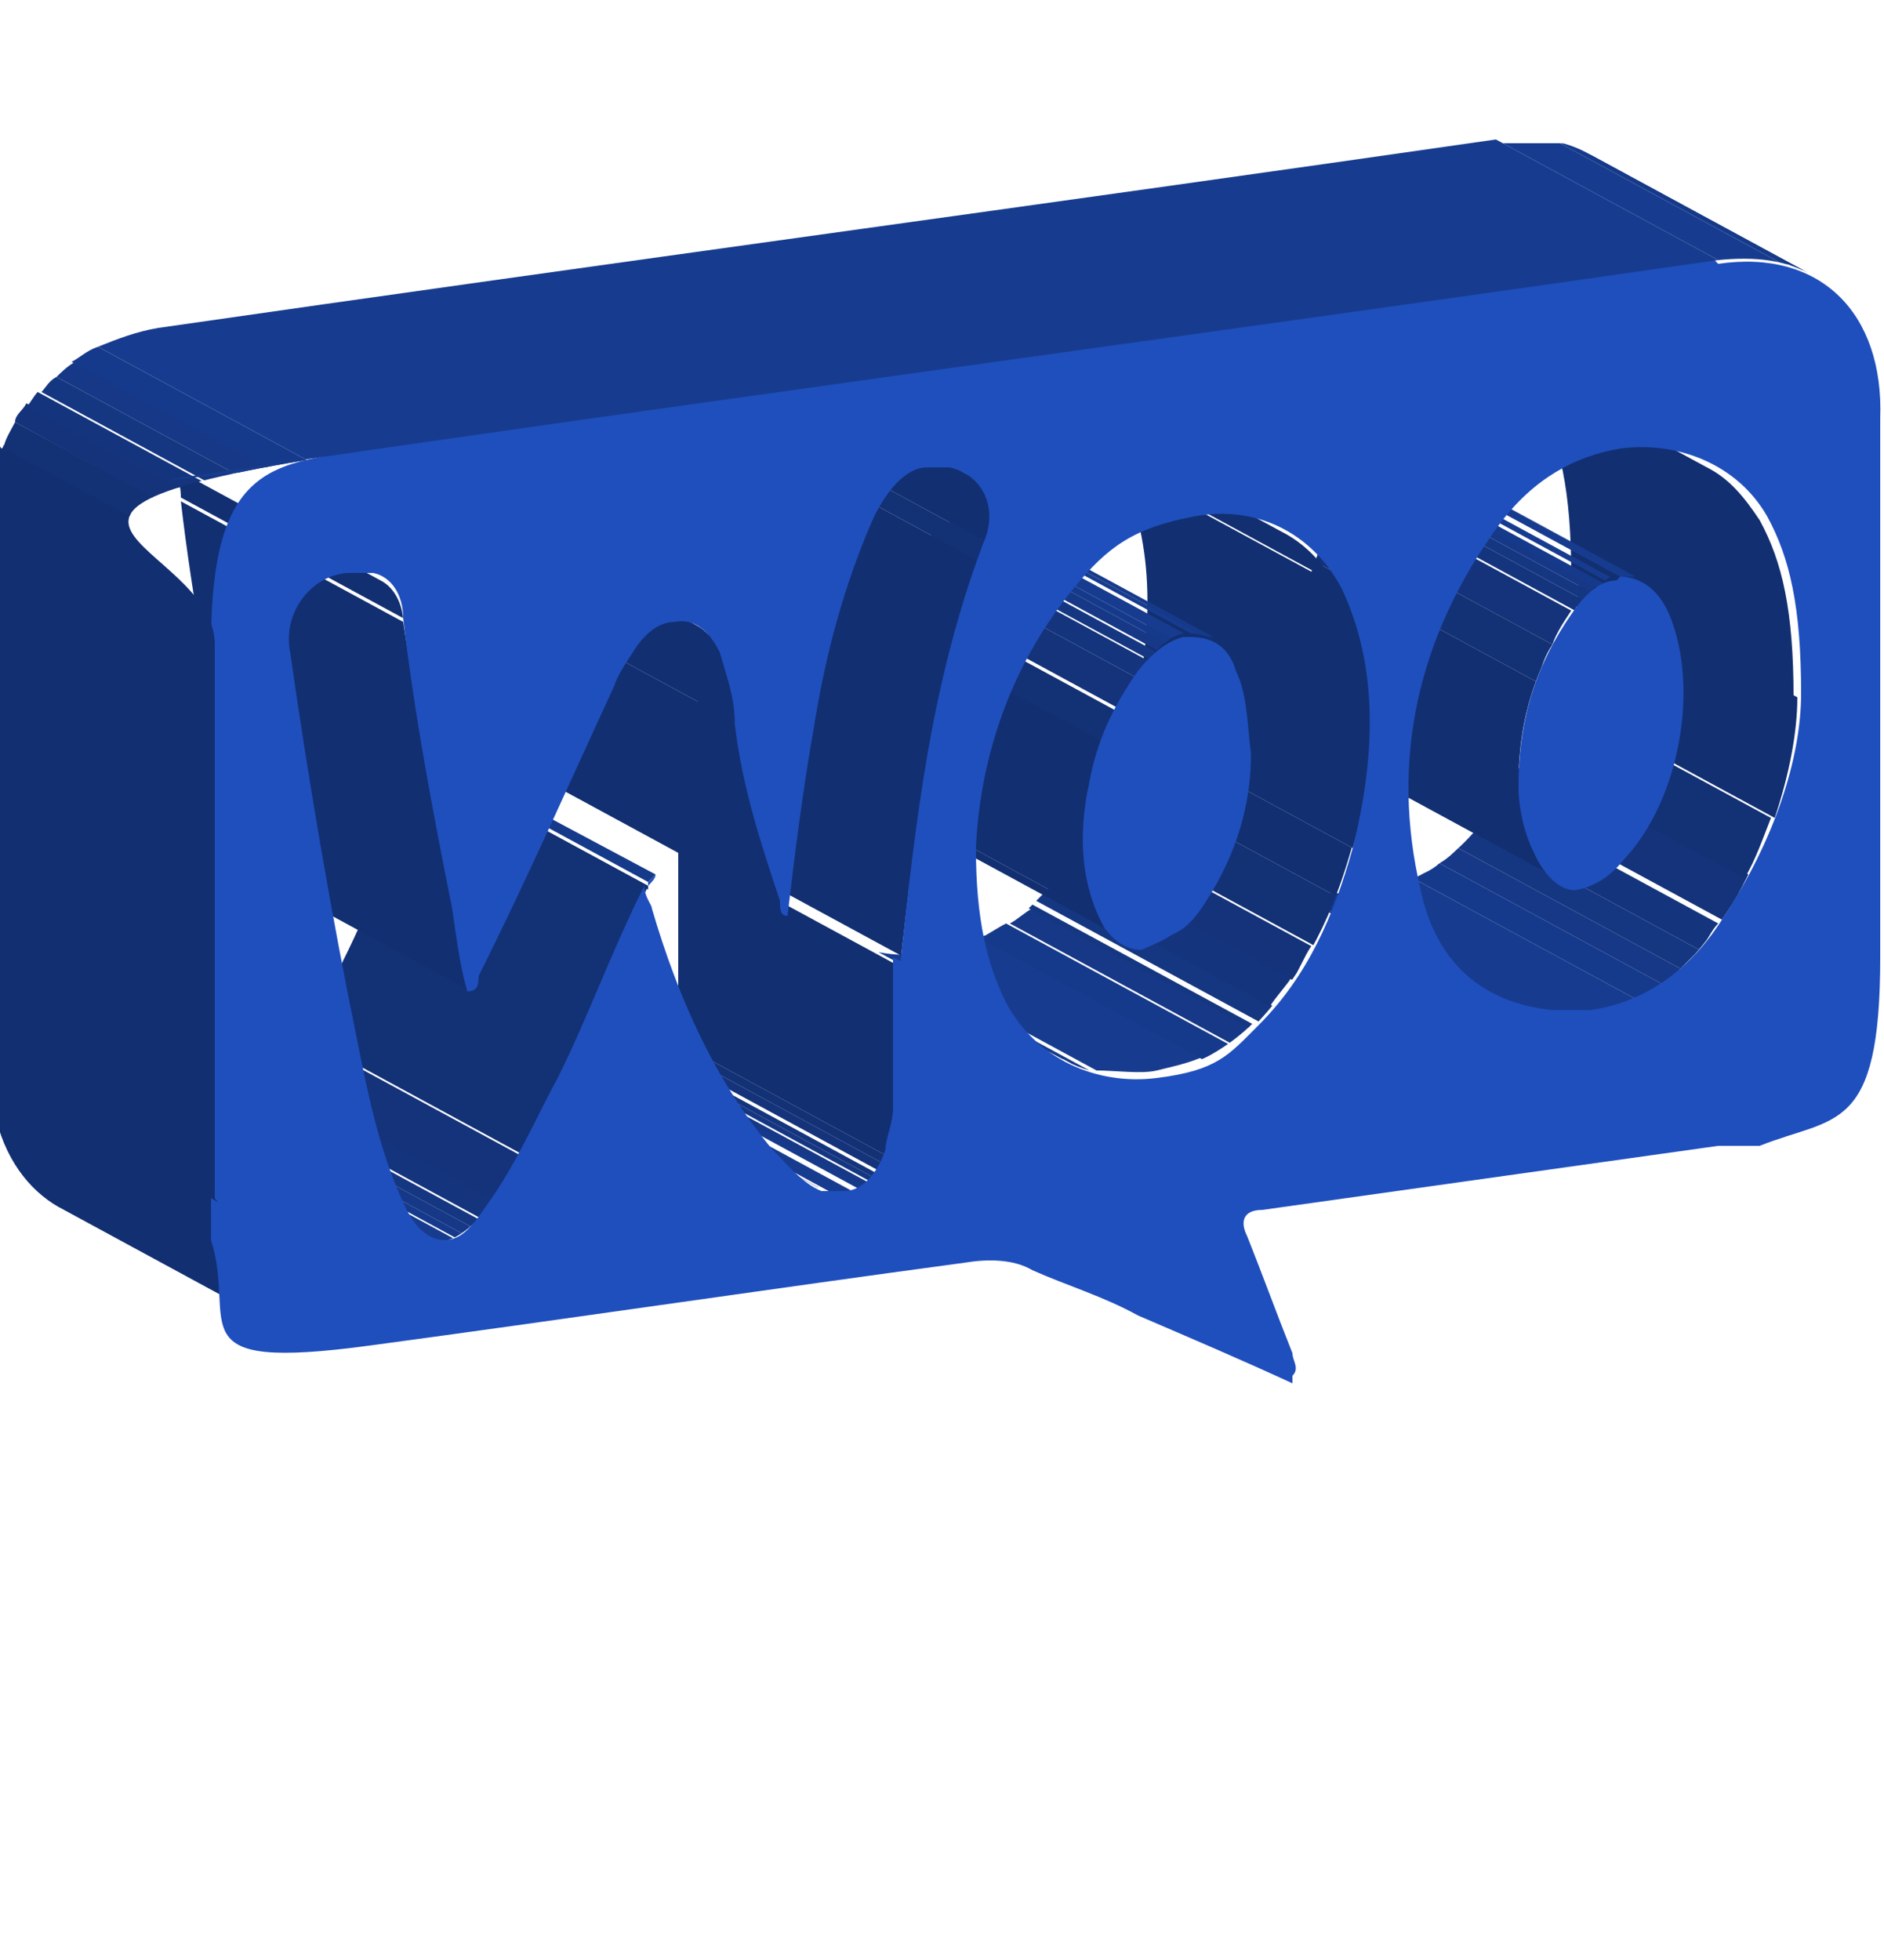 <svg xmlns="http://www.w3.org/2000/svg" xmlns:xlink="http://www.w3.org/1999/xlink" id="Layer_1" data-name="Layer 1" viewBox="0 0 50 52"><defs><clipPath id="clippath"><path d="M45.7,24.4l-5.9-3.2c1.4-2.1,2.1-4.3,2.1-6l5.9,3.2c0,1.6-.6,3.8-2.1,6Z" fill="none" stroke-width="0"></path></clipPath><clipPath id="clippath-1"><path d="M39.5,26.5l-5.9-3.2c.5.2,1,.4,1.6.4.3,0,.7,0,1,0,1.4-.2,2.6-1,3.5-2.4l5.9,3.2c-.9,1.4-2.1,2.2-3.5,2.4s-.7,0-1,0c-.6,0-1.1-.2-1.6-.4Z" fill="none" stroke-width="0"></path></clipPath><clipPath id="clippath-2"><path d="M39.4,9.2l5.9,3.2c.6.3,1,.8,1.4,1.4.6,1.1.9,2.4.9,4.7l-5.9-3.2c0-2.3-.3-3.6-.9-4.7-.4-.6-.9-1.1-1.4-1.4Z" fill="none" stroke-width="0"></path></clipPath><clipPath id="clippath-3"><path d="M41.5,23.4l-5.9-3.2c-.3-.1-.5-.4-.7-.9-.3-.6-.4-1.3-.4-1.7l5.9,3.2c0,.4,0,1,.4,1.7.2.5.4.8.7.9Z" fill="none" stroke-width="0"></path></clipPath><clipPath id="clippath-4"><path d="M37.7,12.2l5.9,3.2c-.2-.1-.4-.1-.6-.1l-5.9-3.2c.2,0,.4,0,.6.1Z" fill="none" stroke-width="0"></path></clipPath><clipPath id="clippath-5"><path d="M40.3,20.8l-5.9-3.2c0-1.8.5-3.2,1.4-4.5.4-.6.8-.9,1.2-.9l5.9,3.2c-.4,0-.8.4-1.2.9-.9,1.3-1.4,2.7-1.4,4.5Z" fill="none" stroke-width="0"></path></clipPath><clipPath id="clippath-6"><path d="M42.2,4.1l5.9,3.2c-.7-.4-1.5-.5-2.5-.4l-5.9-3.2c1-.1,1.8,0,2.5.4Z" fill="none" stroke-width="0"></path></clipPath><clipPath id="clippath-7"><path d="M33.4,27.1l-5.9-3.2c1.3-1.3,2-2.9,2.5-4.7l5.9,3.2c-.5,1.8-1.2,3.3-2.5,4.7Z" fill="none" stroke-width="0"></path></clipPath><clipPath id="clippath-8"><path d="M21.6,30.5l5.9,3.2s0,0,0,0l-5.9-3.2s0,0,0,0Z" fill="none" stroke-width="0"></path></clipPath><clipPath id="clippath-9"><path d="M35.9,22.5l-5.9-3.2c.6-2.4.7-4.8-.3-6.9l5.9,3.2c1.1,2.1,1,4.5.3,6.9Z" fill="none" stroke-width="0"></path></clipPath><clipPath id="clippath-10"><path d="M28.2,28.1l-5.9-3.2c.7.4,1.6.5,2.4.4s1.9-.6,2.7-1.4l5.9,3.2c-.8.8-1.8,1.3-2.7,1.4s-1.7,0-2.4-.4Z" fill="none" stroke-width="0"></path></clipPath><clipPath id="clippath-11"><path d="M30,25l-5.9-3.2c-.2,0-.3-.3-.5-.5l5.9,3.2c.2.2.3.4.5.5Z" fill="none" stroke-width="0"></path></clipPath><clipPath id="clippath-12"><path d="M28.1,10.8l5.9,3.2c.6.3,1.1.8,1.5,1.5l-5.9-3.2c-.4-.7-.9-1.2-1.5-1.5Z" fill="none" stroke-width="0"></path></clipPath><clipPath id="clippath-13"><path d="M26.3,13.7l5.9,3.2c-.2,0-.4-.1-.6-.1l-5.9-3.2c.2,0,.4,0,.6.1Z" fill="none" stroke-width="0"></path></clipPath><clipPath id="clippath-14"><path d="M29.5,24.5l-5.9-3.2c-.6-1.1-.7-2.4-.4-3.8l5.9,3.2c-.3,1.4-.2,2.7.4,3.8Z" fill="none" stroke-width="0"></path></clipPath><clipPath id="clippath-15"><path d="M29,20.7l-5.9-3.2c.2-1.1.6-2,1.3-3,.4-.5.8-.8,1.2-.9l5.9,3.2c-.4,0-.8.4-1.2.9-.7,1-1.2,1.9-1.3,3Z" fill="none" stroke-width="0"></path></clipPath><clipPath id="clippath-16"><path d="M21.6,31.5l-5.9-3.2c.1,0,.2.1.3.1l5.9,3.2c-.1,0-.2,0-.3-.1Z" fill="none" stroke-width="0"></path></clipPath><clipPath id="clippath-17"><path d="M22,31.6l-5.9-3.2c.2,0,.4,0,.6,0,.5,0,.9-.5,1.1-1.1,0-.3.2-.7.2-1.1,0-1.3,0-2.7,0-4l5.9,3.2c0,1.4,0,2.7,0,4s0,.8-.2,1.1c-.2.6-.6,1-1.1,1.1s-.4,0-.6,0Z" fill="none" stroke-width="0"></path></clipPath><clipPath id="clippath-18"><path d="M20.9,24.2l-5.9-3.2c0,0,0-.2,0-.3l5.9,3.2c0,.1,0,.3,0,.3Z" fill="none" stroke-width="0"></path></clipPath><clipPath id="clippath-19"><path d="M19.8,9.3l5.9,3.2c.6.3.8,1.1.5,1.8-1.4,3.7-1.9,7.4-2.2,11.1l-5.9-3.2c.4-3.7.8-7.4,2.2-11.1.3-.8.1-1.5-.5-1.8Z" fill="none" stroke-width="0"></path></clipPath><clipPath id="clippath-20"><path d="M20.8,23.9l-5.9-3.2c-.5-1.5-1-3-1.2-4.7l5.9,3.2c.3,1.7.7,3.3,1.2,4.7Z" fill="none" stroke-width="0"></path></clipPath><clipPath id="clippath-21"><path d="M17.2,23.6l-5.9-3.2s0,0,0-.1l5.9,3.2s0,0,0,.1Z" fill="none" stroke-width="0"></path></clipPath><clipPath id="clippath-22"><path d="M11.5,32.9l-5.9-3.2c.1,0,.3.1.4,0,.3,0,.7-.3,1.1-.9.8-1.1,1.3-2.3,1.9-3.4.8-1.6,1.4-3.3,2.3-5.1l5.9,3.2c-.8,1.8-1.5,3.4-2.3,5.1-.5,1.1-1.1,2.4-1.9,3.4-.4.5-.8.8-1.1.9s-.3,0-.4,0Z" fill="none" stroke-width="0"></path></clipPath><clipPath id="clippath-23"><path d="M12.6,13.4l5.9,3.2c.2.1.5.4.6.7.3.6.4,1.2.4,1.9l-5.9-3.2c0-.7-.2-1.2-.4-1.9-.1-.3-.4-.6-.6-.7Z" fill="none" stroke-width="0"></path></clipPath><clipPath id="clippath-24"><path d="M12.5,26.3l-5.9-3.2c-.2-.7-.3-1.5-.4-2.2l5.9,3.2c0,.7.3,1.4.4,2.2Z" fill="none" stroke-width="0"></path></clipPath><clipPath id="clippath-25"><path d="M7.6,35.3l-5.9-3.2c-.8-.4-1.5-1.2-1.8-2.4,0-.3,0-.7,0-1.1l5.9,3.2c0,.4,0,.8,0,1.1.4,1.2,1,1.9,1.8,2.4Z" fill="none" stroke-width="0"></path></clipPath><clipPath id="clippath-26"><path d="M12,24.2l-5.9-3.2c-.5-2.5-1-5.1-1.3-7.7l5.9,3.2c.4,2.5.8,5.2,1.3,7.7Z" fill="none" stroke-width="0"></path></clipPath><clipPath id="clippath-27"><path d="M4.2,12.1l5.9,3.2c.4.2.6.7.6,1.1l-5.9-3.2c0-.5-.2-.9-.6-1.1Z" fill="none" stroke-width="0"></path></clipPath><clipPath id="clippath-28"><path d="M5.8,31.9L-.2,28.6c0-4.9,0-9.8,0-14.7s1.7-4.8,4.4-5.2c11.8-1.7,23.7-3.3,35.5-5l5.9,3.2c-11.8,1.7-23.7,3.3-35.5,5s-4.4,2.4-4.4,5.2c0,4.9,0,9.8,0,14.7Z" fill="none" stroke-width="0"></path></clipPath></defs><g><g><g clip-path="url(#clippath)"><g><path d="M45.7,24.4l-5.9-3.2c.3-.4.5-.8.7-1.2l5.9,3.2c-.2.4-.4.8-.7,1.2" fill="#14337a" stroke-width="0"></path><path d="M46.3,23.3l-5.9-3.2c.3-.5.5-1.1.7-1.6l5.9,3.2c-.2.5-.4,1.1-.7,1.6" fill="#133175" stroke-width="0"></path><path d="M47.1,21.7l-5.9-3.2c.4-1.2.6-2.3.6-3.2l5.9,3.2c0,.9-.2,2-.6,3.2" fill="#122f71" stroke-width="0"></path></g></g></g><g><g clip-path="url(#clippath-1)"><g><path d="M39.5,26.5l-5.9-3.2s0,0,.1,0l5.9,3.2s0,0-.1,0" fill="#163887" stroke-width="0"></path><path d="M39.6,26.5l-5.9-3.2c.2.1.4.2.7.2l5.9,3.2c-.2,0-.5-.1-.7-.2" fill="#163a8b" stroke-width="0"></path><path d="M40.3,26.8l-5.9-3.2c.2,0,.5.1.8.1.3,0,.7,0,1,0s.9-.2,1.3-.4l5.9,3.2c-.4.2-.8.3-1.3.4s-.7,0-1,0c-.3,0-.5,0-.8-.1" fill="#173c8f" stroke-width="0"></path><path d="M43.4,26.5l-5.9-3.2c.2-.1.5-.2.7-.4l5.9,3.2c-.2.1-.4.3-.7.4" fill="#163a8b" stroke-width="0"></path><path d="M44.1,26.1l-5.9-3.2c.2-.1.4-.3.5-.4l5.9,3.2c-.2.2-.3.3-.5.4" fill="#163887" stroke-width="0"></path><path d="M44.6,25.7l-5.9-3.2c.2-.2.3-.3.5-.5l5.9,3.2c-.2.2-.3.3-.5.5" fill="#153782" stroke-width="0"></path><path d="M45.1,25.2l-5.9-3.2c.2-.2.4-.4.5-.7l5.9,3.2c-.2.2-.3.5-.5.7" fill="#14357e" stroke-width="0"></path><path d="M45.6,24.5l-5.9-3.2s0,0,0,0l5.9,3.2s0,0,0,0" fill="#14337a" stroke-width="0"></path></g></g></g><g><g clip-path="url(#clippath-2)"><g><path d="M47.6,18.5l-5.9-3.2c0-2.3-.3-3.6-.9-4.7-.4-.6-.9-1.1-1.4-1.4l5.9,3.2c.6.3,1,.8,1.4,1.4.6,1.1.9,2.4.9,4.7" fill="#122f71" stroke-width="0"></path></g></g></g><g><g clip-path="url(#clippath-3)"><g><path d="M41.5,23.4l-5.9-3.2c-.3-.1-.5-.4-.7-.9-.3-.6-.4-1.3-.4-1.7l5.9,3.2c0,.4,0,1,.4,1.7.2.5.4.8.7.9" fill="#122f71" stroke-width="0"></path></g></g></g><polygon points="40.4 20.9 34.5 17.6 34.4 17.6 40.3 20.8 40.4 20.9" fill="#122e6d" stroke-width="0"></polygon><g><g clip-path="url(#clippath-4)"><g><path d="M43,15.3l-5.9-3.2c.1,0,.3,0,.4,0l5.9,3.2c-.1,0-.3,0-.4,0" fill="#173c8f" stroke-width="0"></path><path d="M43.4,15.3l-5.9-3.2c0,0,.1,0,.2,0l5.9,3.2c0,0-.1,0-.2,0" fill="#163a8b" stroke-width="0"></path><path d="M43.6,15.4l-5.9-3.2s0,0,0,0l5.9,3.2s0,0,0,0" fill="#163887" stroke-width="0"></path></g></g></g><g><g clip-path="url(#clippath-5)"><g><path d="M40.3,20.8l-5.9-3.2c0-1,.2-1.9.5-2.7l5.9,3.2c-.3.8-.5,1.7-.5,2.7" fill="#122f71" stroke-width="0"></path><path d="M40.8,18.1l-5.9-3.2c.1-.3.3-.7.4-1l5.9,3.2c-.2.3-.3.6-.4,1" fill="#133175" stroke-width="0"></path><path d="M41.2,17.1l-5.9-3.2c.2-.3.3-.6.5-.9,0,0,0,0,0,0l5.9,3.2s0,0,0,0c-.2.3-.4.6-.5.9" fill="#14337a" stroke-width="0"></path><path d="M41.8,16.2l-5.9-3.2c0-.1.2-.2.2-.3l5.9,3.2c0,0-.2.2-.2.3" fill="#14357e" stroke-width="0"></path><path d="M42,15.9l-5.9-3.2c0,0,.1-.2.2-.2l5.9,3.2c0,0-.1.1-.2.2" fill="#153782" stroke-width="0"></path><path d="M42.2,15.7l-5.9-3.2c0,0,.1-.1.2-.2l5.9,3.2c0,0-.1.1-.2.2" fill="#163887" stroke-width="0"></path><path d="M42.4,15.6l-5.9-3.2c0,0,.2,0,.2-.1l5.9,3.2c0,0-.2,0-.2.1" fill="#163a8b" stroke-width="0"></path><path d="M42.6,15.4l-5.9-3.2c.1,0,.2,0,.3-.1l5.9,3.2c-.1,0-.2,0-.3.1" fill="#173c8f" stroke-width="0"></path></g></g></g><path d="M43,15.3c.5,0,1,.3,1.3,1,.8,1.9.3,4.9-1.2,6.5-.4.5-.8.7-1.2.8s-.9-.3-1.2-1c-.3-.6-.4-1.3-.4-1.7h0c0-1.9.5-3.3,1.4-4.6.4-.6.8-.9,1.2-.9Z" fill="#1f4fbd" stroke-width="0"></path><g><g clip-path="url(#clippath-6)"><g><path d="M45.6,7l-5.9-3.2c.6,0,1.2,0,1.7,0l5.9,3.2c-.5-.1-1.1-.2-1.7,0" fill="#173c8f" stroke-width="0"></path><path d="M47.3,7l-5.9-3.2c.2,0,.4.1.7.2l5.9,3.2c-.2,0-.4-.2-.7-.2" fill="#163a8b" stroke-width="0"></path><path d="M48,7.3l-5.9-3.2s0,0,.1,0l5.9,3.2s0,0-.1,0" fill="#163887" stroke-width="0"></path></g></g></g><g><g clip-path="url(#clippath-7)"><g><path d="M33.4,27.1l-5.9-3.2c.1-.1.3-.3.4-.4l5.9,3.2c-.1.1-.2.3-.4.4" fill="#153782" stroke-width="0"></path><path d="M33.7,26.7l-5.9-3.2c.2-.2.4-.5.6-.8l5.9,3.2c-.2.3-.4.5-.6.8" fill="#14357e" stroke-width="0"></path><path d="M34.3,26l-5.9-3.2c.2-.3.4-.6.5-.9l5.9,3.2c-.2.3-.3.6-.5.9" fill="#14337a" stroke-width="0"></path><path d="M34.9,25.1l-5.9-3.2c.2-.4.4-.8.6-1.3l5.9,3.2c-.2.4-.4.9-.6,1.3" fill="#133175" stroke-width="0"></path><path d="M35.5,23.8l-5.9-3.2c.2-.4.3-.9.4-1.3l5.9,3.2c-.1.5-.3.9-.4,1.3" fill="#122f71" stroke-width="0"></path></g></g></g><g><g clip-path="url(#clippath-8)"><g><path d="M27.6,33.7l-5.9-3.2s0,0,0,0l5.9,3.2s0,0,0,0" fill="#122f71" stroke-width="0"></path></g></g></g><g><g clip-path="url(#clippath-9)"><g><path d="M35.9,22.5l-5.9-3.2c.6-2.4.7-4.8-.3-6.9l5.9,3.2c1.1,2.1,1,4.5.3,6.9" fill="#122f71" stroke-width="0"></path></g></g></g><g><g clip-path="url(#clippath-10)"><g><path d="M28.2,28.1l-5.9-3.2s0,0,.1,0l5.9,3.2s0,0-.1,0" fill="#163887" stroke-width="0"></path><path d="M28.4,28.2l-5.9-3.2c.2.1.5.2.7.3l5.9,3.2c-.2,0-.5-.2-.7-.3" fill="#163a8b" stroke-width="0"></path><path d="M29.1,28.4l-5.9-3.2c.5.1,1,.2,1.6,0s.9-.2,1.3-.4l5.9,3.2c-.4.2-.9.3-1.3.4s-1.1,0-1.6,0" fill="#173c8f" stroke-width="0"></path><path d="M31.9,28.1l-5.9-3.2c.2-.1.5-.3.7-.4l5.9,3.2c-.2.2-.5.3-.7.4" fill="#163a8b" stroke-width="0"></path><path d="M32.7,27.7l-5.9-3.2c.2-.1.4-.3.6-.4l5.9,3.2c-.2.2-.4.3-.6.4" fill="#163887" stroke-width="0"></path><path d="M33.2,27.3l-5.9-3.2s0,0,.1-.1l5.9,3.2s0,0-.1.1" fill="#153782" stroke-width="0"></path></g></g></g><g><g clip-path="url(#clippath-11)"><g><path d="M30,25l-5.9-3.2c-.2,0-.3-.3-.5-.5l5.9,3.2c.2.2.3.4.5.5" fill="#122f71" stroke-width="0"></path></g></g></g><g><g clip-path="url(#clippath-12)"><g><path d="M35.5,15.6l-5.9-3.2c-.4-.7-.9-1.2-1.5-1.5l5.9,3.2c.6.3,1.1.8,1.5,1.5" fill="#122f71" stroke-width="0"></path></g></g></g><g><g clip-path="url(#clippath-13)"><g><path d="M31.6,16.9l-5.9-3.2c.1,0,.3,0,.4,0l5.9,3.2c-.1,0-.2,0-.4,0" fill="#173c8f" stroke-width="0"></path><path d="M32,16.9l-5.9-3.2c0,0,.1,0,.2,0l5.9,3.2c0,0-.1,0-.2,0" fill="#163a8b" stroke-width="0"></path><path d="M32.2,17l-5.9-3.2s0,0,0,0l5.9,3.2s0,0,0,0" fill="#163887" stroke-width="0"></path></g></g></g><g><g clip-path="url(#clippath-14)"><g><path d="M29.5,24.5l-5.9-3.2c-.6-1.1-.7-2.4-.4-3.8l5.9,3.2c-.3,1.4-.2,2.7.4,3.8" fill="#122f71" stroke-width="0"></path></g></g></g><g><g clip-path="url(#clippath-15)"><g><path d="M29,20.7l-5.9-3.2c0-.4.2-.7.3-1.1l5.9,3.2c-.1.3-.2.7-.3,1.1" fill="#122f71" stroke-width="0"></path><path d="M29.3,19.7l-5.9-3.2c.1-.3.2-.6.4-.8l5.9,3.2c-.1.3-.3.5-.4.8" fill="#133175" stroke-width="0"></path><path d="M29.7,18.8l-5.9-3.2c.2-.3.3-.6.5-.8l5.9,3.2c-.2.3-.4.6-.5.8" fill="#14337a" stroke-width="0"></path><path d="M30.2,18l-5.9-3.2c0,0,.1-.1.2-.2,0,0,.1-.1.2-.2l5.9,3.2c0,0-.1.1-.2.2,0,0-.1.1-.2.2" fill="#14357e" stroke-width="0"></path><path d="M30.5,17.5l-5.9-3.2c0,0,.2-.2.2-.2l5.9,3.2c0,0-.2.2-.2.2" fill="#153782" stroke-width="0"></path><path d="M30.8,17.3l-5.9-3.2c0,0,.2-.1.2-.2l5.9,3.2c0,0-.2.1-.2.2" fill="#163887" stroke-width="0"></path><path d="M31,17.1l-5.9-3.2c0,0,.2-.1.2-.1l5.9,3.2c0,0-.2,0-.2.1" fill="#163a8b" stroke-width="0"></path><path d="M31.2,17l-5.9-3.2c.1,0,.2,0,.4-.1l5.9,3.2c-.1,0-.2,0-.4.1" fill="#173c8f" stroke-width="0"></path></g></g></g><g><g clip-path="url(#clippath-16)"><g><path d="M21.6,31.5l-5.9-3.2s0,0,0,0l5.9,3.2s0,0,0,0" fill="#163887" stroke-width="0"></path><path d="M21.7,31.5l-5.9-3.2c0,0,.2,0,.2,0l5.9,3.2c0,0-.2,0-.2,0" fill="#163a8b" stroke-width="0"></path><path d="M21.9,31.6l-5.9-3.2s0,0,0,0l5.9,3.2s0,0,0,0" fill="#173c8f" stroke-width="0"></path></g></g></g><g><g clip-path="url(#clippath-17)"><g><path d="M22,31.6l-5.9-3.2s0,0,.1,0l5.9,3.2s0,0-.1,0" fill="#163a8b" stroke-width="0"></path><path d="M22.1,31.7l-5.9-3.2c.1,0,.3,0,.4,0s.2,0,.3,0l5.9,3.2c-.1,0-.2,0-.3,0s-.3,0-.4,0" fill="#173c8f" stroke-width="0"></path><path d="M22.9,31.6l-5.9-3.2c0,0,.1,0,.2-.1l5.9,3.2c0,0-.1,0-.2.1" fill="#163a8b" stroke-width="0"></path><path d="M23,31.5l-5.9-3.2s0,0,.1-.1l5.9,3.2s0,0-.1.1" fill="#163887" stroke-width="0"></path><path d="M23.2,31.4l-5.9-3.2s0,0,.1-.1l5.9,3.2s0,0-.1.1" fill="#153782" stroke-width="0"></path><path d="M23.3,31.3l-5.9-3.2s0,0,.1-.1l5.9,3.2c0,0,0,0-.1.1" fill="#14357e" stroke-width="0"></path><path d="M23.4,31.1l-5.9-3.2c0,0,0-.1.1-.2l5.9,3.2c0,0,0,.1-.1.2" fill="#14337a" stroke-width="0"></path><path d="M23.5,30.9l-5.9-3.2c0,0,0-.2.1-.2l5.9,3.2c0,0,0,.2-.1.2" fill="#133175" stroke-width="0"></path><path d="M23.6,30.7l-5.9-3.2s0,0,0,0c0-.3.2-.7.2-1.1,0-1.3,0-2.7,0-4l5.9,3.2c0,1.4,0,2.7,0,4s0,.8-.2,1.1c0,0,0,0,0,0" fill="#122f71" stroke-width="0"></path></g></g></g><g><g clip-path="url(#clippath-18)"><g><path d="M20.9,24.2l-5.9-3.2c0,0,0-.2,0-.3l5.9,3.2c0,.1,0,.3,0,.3" fill="#122f71" stroke-width="0"></path></g></g></g><g><g clip-path="url(#clippath-19)"><g><path d="M23.9,25.5l-5.9-3.2c.3-3.5.8-7.1,2.1-10.6l5.9,3.2c-1.3,3.5-1.7,7.1-2.1,10.6" fill="#122f71" stroke-width="0"></path><path d="M26,14.9l-5.9-3.2c0-.2.1-.3.2-.5,0,0,0,0,0,0l5.9,3.2s0,0,0,0c0,.2-.1.3-.2.5" fill="#133175" stroke-width="0"></path><path d="M26.2,14.4l-5.9-3.2c.3-.8,0-1.5-.5-1.8l5.9,3.2c.6.3.8,1.1.5,1.8" fill="#122f71" stroke-width="0"></path></g></g></g><g><g clip-path="url(#clippath-20)"><g><path d="M20.8,23.9l-5.9-3.2c-.5-1.5-1-3-1.2-4.7l5.9,3.2c.3,1.7.7,3.3,1.2,4.7" fill="#122f71" stroke-width="0"></path></g></g></g><g><g clip-path="url(#clippath-21)"><g><path d="M17.2,23.6l-5.9-3.2s0,0,0-.1l5.9,3.2s0,0,0,.1" fill="#122f71" stroke-width="0"></path></g></g></g><path d="M17.2,23.4l.2-.2c0,.1-.1.2-.2.3,0,0,0,0,0-.1Z" fill="#1f4fbd" stroke-width="0"></path><polygon points="17.2 23.4 11.3 20.2 11.4 20 17.4 23.2 17.2 23.4" fill="#163a8a" stroke-width="0"></polygon><g><g clip-path="url(#clippath-22)"><g><path d="M11.5,32.9l-5.9-3.2s0,0,0,0l5.9,3.2s0,0,0,0" fill="#163887" stroke-width="0"></path><path d="M11.5,32.9l-5.9-3.2s0,0,.1,0l5.9,3.2s0,0-.1,0" fill="#163a8b" stroke-width="0"></path><path d="M11.7,33l-5.9-3.2c0,0,.2,0,.3,0s.2,0,.3,0l5.9,3.2c0,0-.2,0-.3,0s-.2,0-.3,0" fill="#173c8f" stroke-width="0"></path><path d="M12.2,32.9l-5.9-3.2c0,0,.1,0,.2-.1l5.9,3.2c0,0-.1,0-.2.1" fill="#163a8b" stroke-width="0"></path><path d="M12.4,32.8l-5.9-3.2c0,0,.1-.1.2-.2l5.9,3.2c0,0-.1.1-.2.2" fill="#163887" stroke-width="0"></path><path d="M12.6,32.6l-5.9-3.2c0,0,.2-.2.2-.2l5.9,3.2c0,0-.2.2-.2.2" fill="#153782" stroke-width="0"></path><path d="M12.9,32.4l-5.9-3.2c0,0,.1-.2.2-.3,0,0,.1-.2.2-.2l5.9,3.2c0,0-.1.2-.2.2,0,0-.1.2-.2.3" fill="#14357e" stroke-width="0"></path><path d="M13.2,31.9l-5.9-3.2c.3-.4.5-.8.7-1.2l5.9,3.2c-.2.4-.5.8-.7,1.2" fill="#14337a" stroke-width="0"></path><path d="M14,30.7l-5.9-3.2c.4-.7.7-1.3,1-2,.8-1.6,1.4-3.3,2.3-5.1l5.9,3.2c-.8,1.8-1.5,3.4-2.3,5.1-.3.6-.6,1.3-1,2" fill="#133175" stroke-width="0"></path></g></g></g><g><g clip-path="url(#clippath-23)"><g><path d="M19.6,19.2l-5.9-3.2c0-.7-.2-1.2-.4-1.9-.1-.3-.4-.6-.6-.7l5.9,3.2c.2.1.5.4.6.7.3.6.4,1.2.4,1.9" fill="#122f71" stroke-width="0"></path></g></g></g><g><g clip-path="url(#clippath-24)"><g><path d="M12.5,26.3l-5.9-3.2c-.2-.7-.3-1.5-.4-2.2l5.9,3.2c0,.7.3,1.4.4,2.2" fill="#122f71" stroke-width="0"></path></g></g></g><g><g clip-path="url(#clippath-25)"><g><path d="M7.6,35.3l-5.9-3.2c-.8-.4-1.5-1.2-1.8-2.4,0-.3,0-.7,0-1.1l5.9,3.2c0,.4,0,.8,0,1.1.4,1.2,1,1.9,1.8,2.4" fill="#122f71" stroke-width="0"></path></g></g></g><g><g clip-path="url(#clippath-26)"><g><path d="M12,24.2l-5.9-3.2c-.5-2.5-1-5.1-1.3-7.7l5.9,3.2c.4,2.5.8,5.2,1.3,7.7" fill="#122f71" stroke-width="0"></path></g></g></g><g><g clip-path="url(#clippath-27)"><g><path d="M10.7,16.5l-5.9-3.2c0-.5-.2-.9-.6-1.1l5.9,3.2c.4.2.6.7.6,1.1" fill="#122f71" stroke-width="0"></path></g></g></g><path d="M45.6,7c2.7-.4,4.4,1.3,4.3,4.1,0,4.8,0,9.6,0,14.3s-1.2,4.2-3.2,5c-.1,0-.2,0-.4,0-.2,0-.5,0-.7,0l-12.1,1.7c-.5,0-.6.3-.4.7.4,1,.8,2.1,1.2,3.1,0,.2.2.4,0,.6v.2c-1.3-.6-2.7-1.2-4.1-1.8-.9-.5-1.9-.8-2.8-1.2-.5-.3-1.2-.3-1.8-.2-5.2.7-10.6,1.5-15.8,2.2s-3.5-.6-4.2-2.8c0-.3,0-.7,0-1.1,0-4.9,0-9.8,0-14.7s1.7-4.8,4.4-5.2c11.8-1.7,23.7-3.3,35.5-5ZM23.9,25.5c.4-3.7.8-7.4,2.2-11.1.4-.9,0-1.8-.9-2-.2,0-.4,0-.6,0-.5,0-1,.5-1.4,1.3-.8,1.8-1.3,3.7-1.6,5.6-.3,1.7-.5,3.3-.7,5-.2,0-.2-.2-.2-.4-.5-1.5-1-3-1.2-4.7,0-.7-.2-1.2-.4-1.9-.3-.6-.7-.9-1.2-.8-.4,0-.8.3-1.1.8-.2.3-.4.6-.5.9-1.2,2.6-2.3,5.1-3.6,7.7,0,.2,0,.4-.3.4-.2-.7-.3-1.5-.4-2.2-.5-2.5-1-5.1-1.3-7.7,0-.6-.3-1.1-.8-1.2-.2,0-.5,0-.7,0-1,.1-1.7,1.1-1.5,2.1.5,3.5,1.1,7,1.8,10.4.3,1.5.6,2.9,1.2,4.2.3.7.7,1,1.1,1s.7-.3,1.1-.9c.8-1.1,1.3-2.3,1.9-3.4.8-1.6,1.4-3.3,2.3-5.1,0,.3.2.5.2.6.7,2.4,1.7,4.6,3.2,6.4.4.4.8.9,1.3,1.1.2,0,.4,0,.6,0,.5,0,.9-.5,1.1-1.1,0-.3.2-.7.2-1.1,0-1.3,0-2.7,0-4M35.9,22.5c.6-2.4.7-4.8-.3-6.9-.8-1.5-2.3-2.2-3.9-1.9s-2.3.8-3.2,1.9c-1.8,2.2-2.5,4.7-2.6,6.9,0,1.9.3,3.1.8,4.1.8,1.5,2.4,2.2,4,2s1.9-.6,2.7-1.4c1.3-1.3,2-2.9,2.5-4.7M45.7,24.4c1.4-2.1,2.1-4.3,2.1-6h0c0-2.3-.3-3.6-.9-4.7-.8-1.4-2.4-2-3.9-1.8-1.2.2-2.3.8-3.2,2-2.2,3-2.9,6.3-2.1,9.7.4,1.9,1.6,3,3.5,3.2.3,0,.7,0,1,0,1.4-.2,2.6-1,3.5-2.4" fill="#1f4fbd" stroke-width="0"></path><path d="M31.6,16.9c.5,0,1,.2,1.2.9.3.6.3,1.4.4,2.2,0,1.2-.3,2.4-1,3.6-.3.5-.6,1-1.1,1.2-.3.2-.6.3-.8.4-.4,0-.7-.2-1-.6-.6-1.1-.7-2.4-.4-3.8.2-1.1.6-2,1.3-3,.4-.5.8-.8,1.2-.9Z" fill="#1f4fbd" stroke-width="0"></path><g><g clip-path="url(#clippath-28)"><g><path d="M5.8,31.9L-.2,28.6c0-4.9,0-9.8,0-14.7s.1-1.4.3-2.1l5.9,3.2c-.2.6-.3,1.3-.3,2.1,0,4.9,0,9.8,0,14.7" fill="#122f71" stroke-width="0"></path><path d="M6.1,15.1L.1,11.9c0-.2.2-.5.3-.7l5.9,3.2c-.1.2-.2.4-.3.7" fill="#133175" stroke-width="0"></path><path d="M6.4,14.5L.4,11.2c0-.2.2-.3.3-.5l5.9,3.2c-.1.2-.2.3-.3.5" fill="#14337a" stroke-width="0"></path><path d="M6.7,14L.7,10.8c.1-.1.2-.3.3-.4l5.9,3.2c-.1.1-.2.3-.3.4" fill="#14357e" stroke-width="0"></path><path d="M7,13.6l-5.9-3.2c.1-.1.2-.3.4-.4l5.9,3.2c-.1.1-.3.2-.4.4" fill="#153782" stroke-width="0"></path><path d="M7.4,13.2l-5.9-3.2c.1-.1.3-.3.5-.4l5.9,3.2c-.2.1-.3.2-.5.4" fill="#163887" stroke-width="0"></path><path d="M7.8,12.8l-5.9-3.2c.2-.1.4-.3.7-.4l5.9,3.2c-.2.1-.5.2-.7.4" fill="#163a8b" stroke-width="0"></path><path d="M8.5,12.4l-5.9-3.2c.5-.2,1-.4,1.6-.5,11.8-1.7,23.7-3.3,35.5-5l5.9,3.2c-11.8,1.7-23.7,3.3-35.5,5s-1.1.2-1.6.5" fill="#173c8f" stroke-width="0"></path></g></g></g></g></svg>